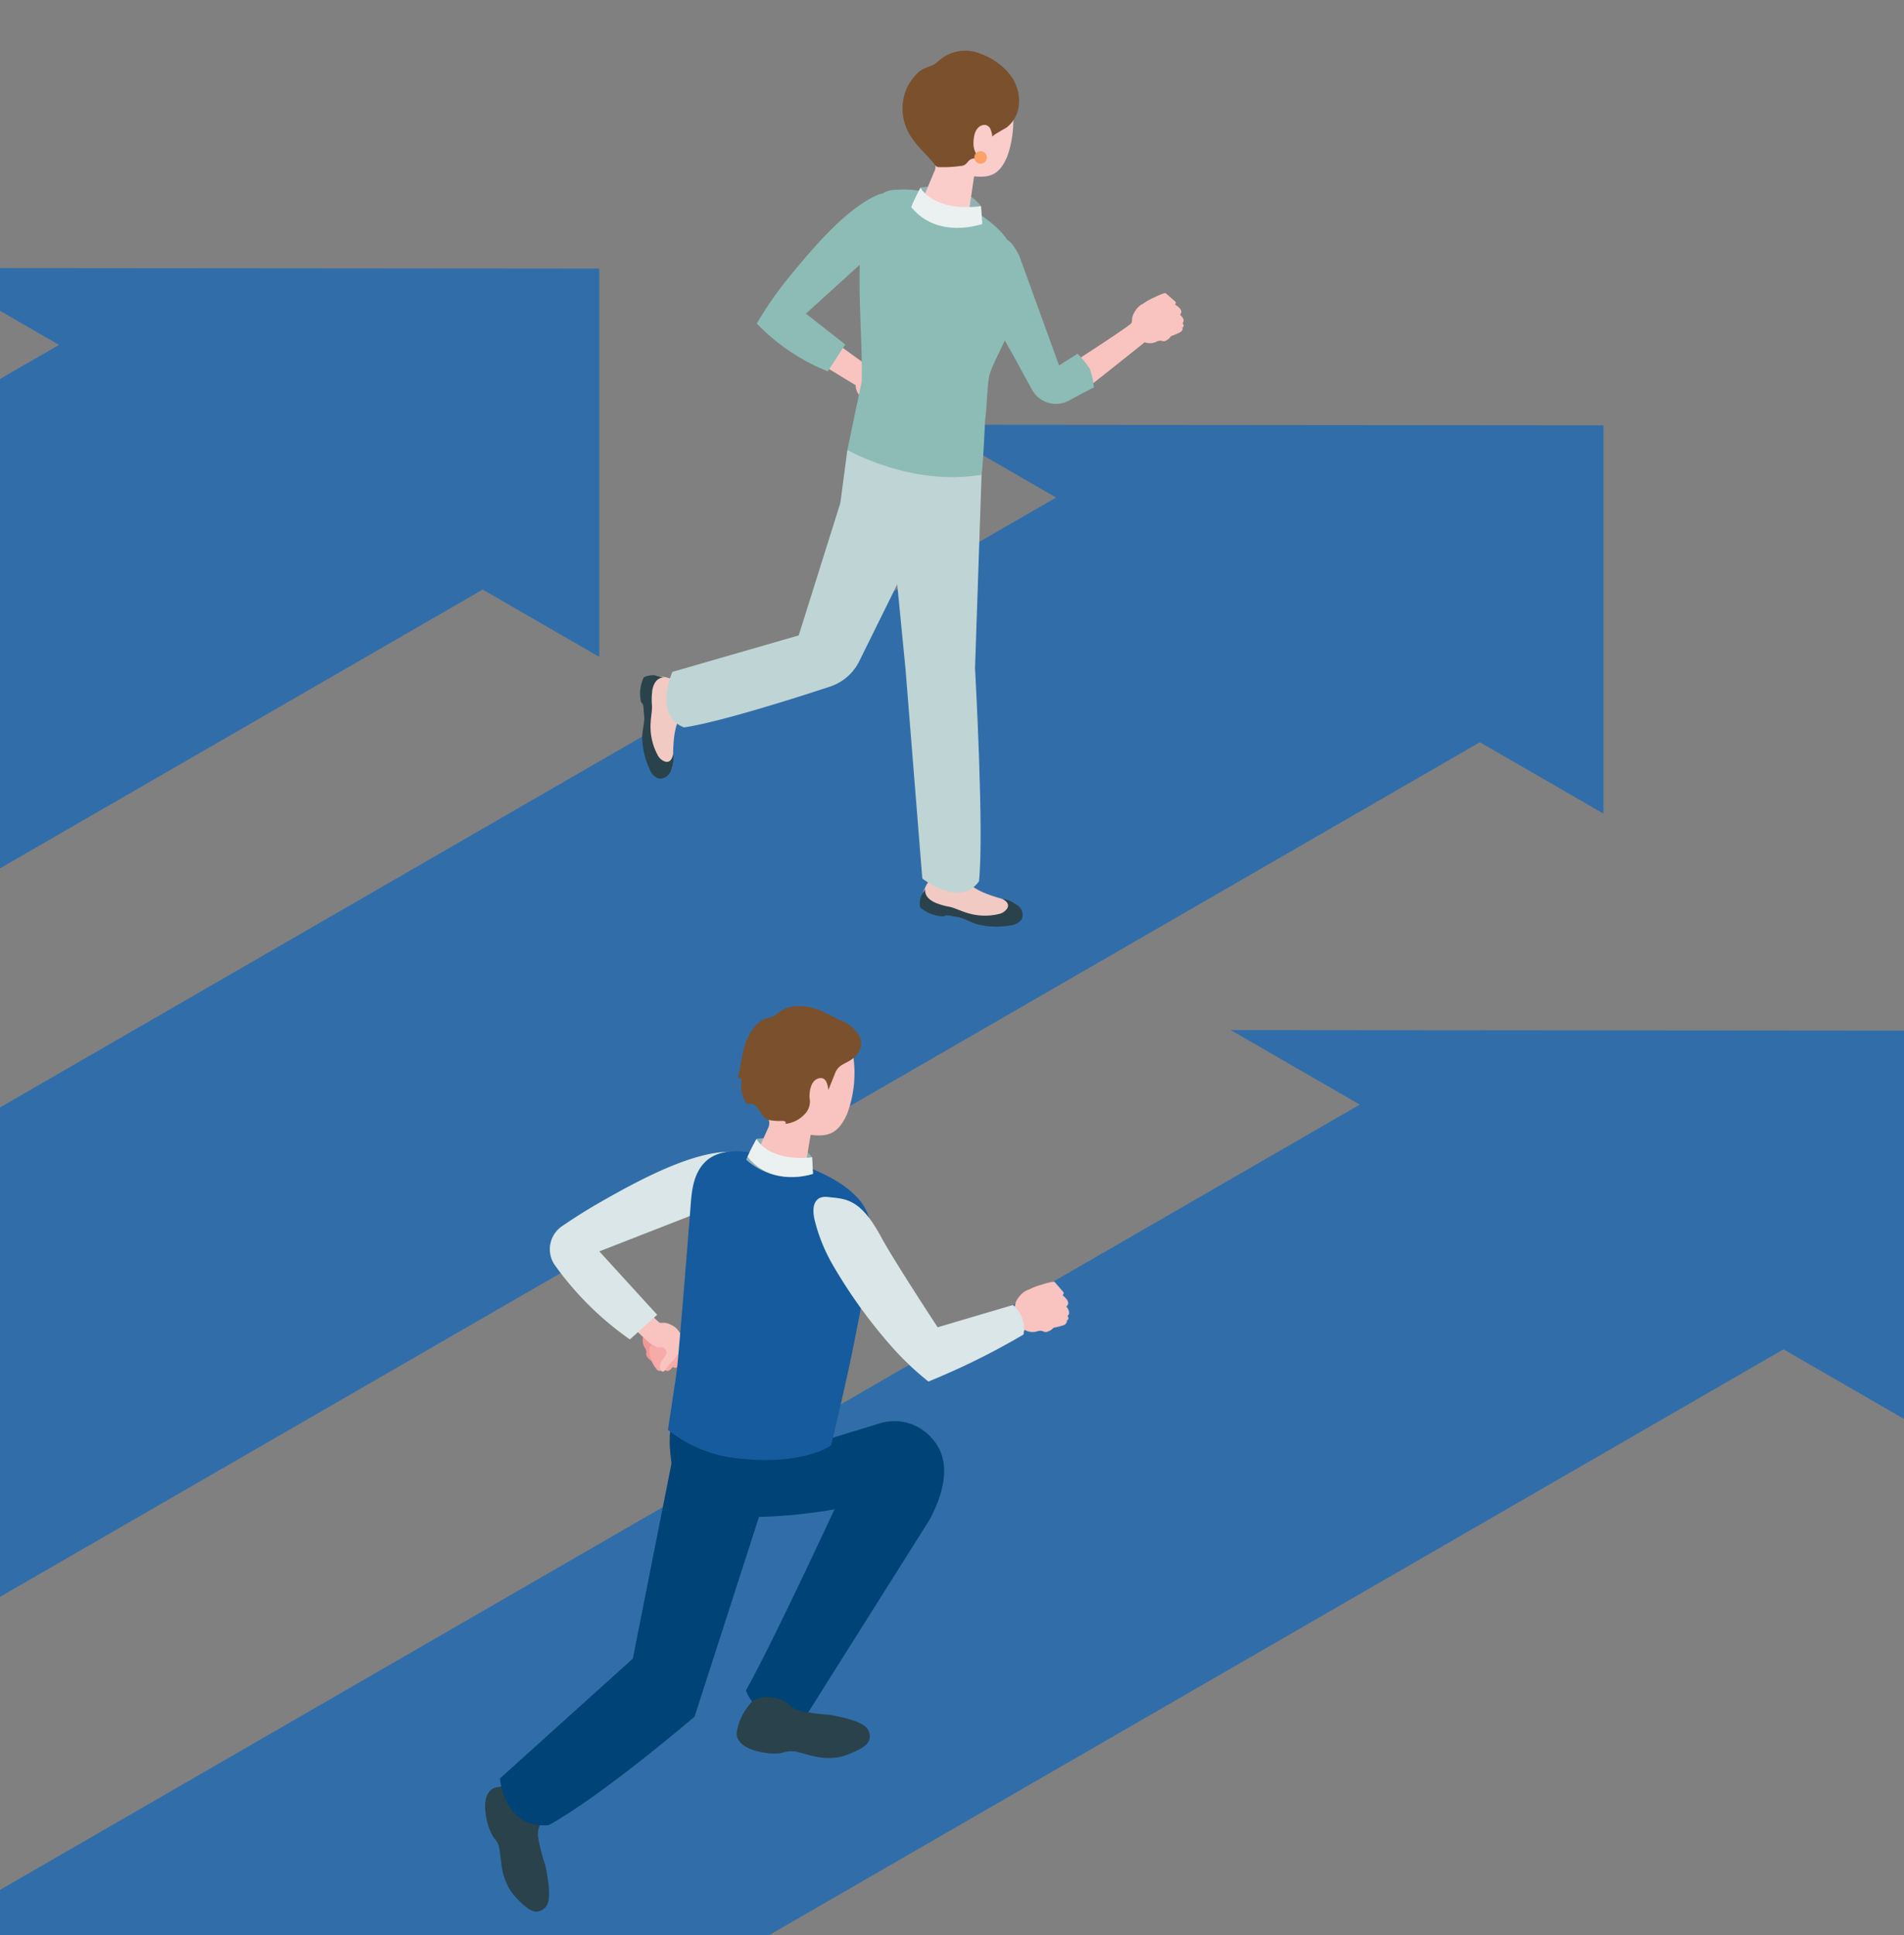 <svg xmlns="http://www.w3.org/2000/svg" xmlns:xlink="http://www.w3.org/1999/xlink" width="250" height="254" viewBox="0 0 250 254"><rect x="0" y="0" width="250" height="254" fill="#808080" stroke="none"/><defs><clipPath id="a"><rect width="250" height="254" transform="translate(970 784)" fill="none" stroke="red" stroke-width="5"/></clipPath><clipPath id="b"><rect width="529.533" height="395.301" fill="none"/></clipPath></defs><g transform="translate(-970 -784)" clip-path="url(#a)"><g transform="translate(690.467 790.664)"><path d="M810.4,85.646l88.417,51.047V85.72Z" transform="translate(-540.604 -57.13)" fill="#316ea9"/><path d="M1206.453,147.447l88.417,51.047V147.522Z" transform="translate(-804.8 -98.356)" fill="#316ea9"/><path d="M1413.407,437.152V386.179l-88.417-.074Z" transform="translate(-883.875 -257.56)" fill="#316ea9"/><path d="M206.131,639.164l55.637,32.122L652.25,445.84l-55.637-32.122Z" transform="translate(-137.506 -275.981)" fill="#316ea9"/><path d="M713.041,207.152,657.4,175.03l-299.8,173.087,55.637,32.122Z" transform="translate(-238.553 -116.756)" fill="#316ea9"/><g transform="translate(0 0.004)"><g transform="translate(0 0)" clip-path="url(#b)"><path d="M344.322,145.587,288.71,113.479,0,280.166l55.637,32.122L343.3,146.2c.349-.2.687-.407,1.02-.617" transform="translate(0 -75.701)" fill="#316ea9"/><path d="M696.721,185.863l8.62-2.639a6.479,6.479,0,0,1,6.127,1.288c2.511,2.165,3.4,5.611.428,11.3l-16.278,25.839s-6.072,1.421-7.881-3.359c3.488-6.2,11.628-23.771,11.628-23.771s-19.351,3.632-20.825-3-.491-8.108-.491-8.108Z" transform="translate(-452.098 -122.037)" fill="#2a424b"/><path d="M711.967,75.121s4.866-1.166,7.519,2.05c.1.92.228,2.182.228,2.182a9.069,9.069,0,0,1-8.973-1.4c.3-.759,1.226-2.827,1.226-2.827" transform="translate(-474.122 -49.976)" fill="#91b1b3"/><path d="M667.589,149.168c-.1-.216-.011-.366-.02-.573a1.405,1.405,0,0,0-.255-.581,1.806,1.806,0,0,1-.15-1.394c.137-.4.415-.756.593-1.142a.607.607,0,0,1,.2-.267.627.627,0,0,1,.314-.077,1.464,1.464,0,0,1,1.366.5,1.655,1.655,0,0,1,.184.6l.244,1.437a2.43,2.43,0,0,1,.049.733,2.027,2.027,0,0,1-.682,1.127,1.556,1.556,0,0,1-.55.378c-.453.155-1.1-.339-1.287-.742" transform="translate(-444.998 -96.815)" fill="#f49895"/><path d="M680.352,150.358l-.477.71c-.225.335-.944-.409-1.143-.562-.235-.181-.747-.26-.7-.659a5.507,5.507,0,0,1,.731-2.763c.028-.038.063-.08.11-.081a.156.156,0,0,1,.1.044,5.8,5.8,0,0,1,1.065,1.394,7.859,7.859,0,0,1,.648,1.121.245.245,0,0,1-.012.313l-.325.484" transform="translate(-452.302 -98.064)" fill="#f6aba8"/><path d="M675.95,155.141a.671.671,0,0,1-.567-.258,4.369,4.369,0,0,1-1.5-2.478.888.888,0,0,1-.007-.393.328.328,0,0,1,.273-.252c.161-.009.285.137.372.272.208.325.371.677.577,1,.264.416.329.494.633.134.12-.141.35-.084.511.007a2.1,2.1,0,0,1,.655.591.145.145,0,0,1,.037.089.152.152,0,0,1-.026.065c-.24.4-.516,1.151-.956,1.221" transform="translate(-449.515 -101.237)" fill="#f6aba8"/><path d="M673.444,155.971a.67.67,0,0,1-.528-.33,4.37,4.37,0,0,1-1.162-2.654.887.887,0,0,1,.045-.391.329.329,0,0,1,.3-.214c.161.012.264.172.333.319.164.35.278.72.44,1.07.206.447.261.533.61.216.138-.124.358-.037.505.075a2.108,2.108,0,0,1,.571.672.142.142,0,0,1,.025.093.146.146,0,0,1-.034.061c-.291.364-.663,1.073-1.109,1.084" transform="translate(-448.112 -101.652)" fill="#f6aba8"/><path d="M671.055,156.442a.609.609,0,0,1-.452-.339,3.961,3.961,0,0,1-.849-2.488.8.8,0,0,1,.07-.35.3.3,0,0,1,.291-.17c.144.023.225.176.276.313.122.329.2.672.317,1,.153.42.2.5.535.242.133-.1.326-.007.451.106a1.9,1.9,0,0,1,.465.65.132.132,0,0,1,.016.086.138.138,0,0,1-.036.052c-.29.307-.68.92-1.085.9" transform="translate(-446.777 -102.126)" fill="#f6aba8"/><path d="M666.859,140.917l.04.051a11.731,11.731,0,0,1,.734,1.18.511.511,0,0,1,.091.256.5.5,0,0,1-.043.169,12.325,12.325,0,0,1-.475,1.25c-.179.349-.459.615-.661.941a7.794,7.794,0,0,0-1.159,1.31c-.1.164-.212.359-.4.376-.226.021-.384-.23-.414-.455-.107-.771.571-1.205.846-1.85a.442.442,0,0,0,.044-.178.472.472,0,0,0-.061-.2c-.121-.248-.221-.5-.523-.5a2.066,2.066,0,0,1-.743-.026,3.939,3.939,0,0,1-1.262-.846c-.725-.634-2.94-2.82-2.94-2.82l2.617-1.587a15.513,15.513,0,0,0,1.96,2.041c.2.082.575,0,.8.039a2.782,2.782,0,0,1,.755.262,2.377,2.377,0,0,1,.792.58" transform="translate(-440.227 -92.055)" fill="#f9c3c0"/><path d="M644.553,98.13l-7.595-8.321,18.18-7.1c1.836-.594,2.158-2.334,1.274-4.031-.7-1.347-1.54-1.948-2.247-1.951-5.129-.019-12.213,3.83-17.3,6.745-1.418.812-3.255,1.961-4.83,3.047a3.655,3.655,0,0,0-.958,5.045,40.8,40.8,0,0,0,9.89,9.8Z" transform="translate(-420.565 -51.184)" fill="#dae6e7"/><path d="M610.45,327.366a7.312,7.312,0,0,0-4.228-.266s-1.872.388-1.123,4.014a7.467,7.467,0,0,0,.808,2.3c.336.548.714.8.849,1.481.2.994.228,2.014.431,3a8.173,8.173,0,0,0,1.029,2.652,4.65,4.65,0,0,0,.5.671c2.018,2.229,2.914,2.535,3.93,1.773.649-.487,1.03-1.562.218-5.584a26.935,26.935,0,0,1-.986-3.834,3.243,3.243,0,0,1,.2-1.524,3.938,3.938,0,0,0,.074-2.318,3.14,3.14,0,0,0-1.705-2.372" transform="translate(-403.532 -218.073)" fill="#2a424b"/><path d="M618.053,328.2c.845-.2,1.825.867,2.189,2.387s-.027,2.917-.873,3.119-1.825-.867-2.189-2.387.027-2.917.873-3.119" transform="translate(-411.618 -218.919)" fill="#2a424b"/><path d="M705.992,292.6a7.416,7.416,0,0,0-1.85,3.878s-.343,1.909,3.353,2.576a7.566,7.566,0,0,0,2.474.111,4.19,4.19,0,0,1,1.715-.239c1.01.19,1.982.548,2.989.73a8.3,8.3,0,0,0,2.886.035,4.744,4.744,0,0,0,.82-.215c2.862-1.056,3.489-1.783,3.156-3.028-.213-.8-1.08-1.561-5.173-2.318a27.376,27.376,0,0,1-3.981-.523,3.3,3.3,0,0,1-1.357-.768,4,4,0,0,0-2.154-.947,3.186,3.186,0,0,0-2.878.707" transform="translate(-469.713 -194.681)" fill="#2a424b"/><path d="M709.105,293.051c.13-.872,1.506-1.39,3.075-1.156s2.735,1.129,2.605,2-1.506,1.39-3.075,1.156-2.735-1.13-2.605-2" transform="translate(-473.023 -194.681)" fill="#2a424b"/><path d="M677.038,113.114a17.547,17.547,0,0,0,9.15,3.739c8.742.993,12.285-1.72,12.285-1.72s2.111-8.832,2.99-13.345c.673-3.455,2.765-13.252,1.964-16.5-1.2-4.865-10.071-7.977-16.2-8.669-6.868-.774-7.023,4.7-7.224,7.247-.9,11.425-1.43,17.517-1.652,20.009q-.119,1.338-.319,2.665Z" transform="translate(-451.638 -51.061)" fill="#dae6e7"/><path d="M725.373,32.056c-.413-1.462-1.941-3.554-6.538-3.769s-5.99,3.02-6.261,7.023a7.439,7.439,0,0,0,1.827,5.67,1.385,1.385,0,0,1,.262,1.447c-.521,1.351-1.449,3.771-1.449,3.771-.095.819,1.308,1.794,3.133,2.177s3.381.029,3.475-.79l.516-4.5c2.5.179,3.7-.487,4.685-3.035a15.5,15.5,0,0,0,.347-7.993" transform="translate(-475.33 -18.864)" fill="#f9c3c0"/><path d="M712.3,75.534s1.612,2.952,7.519,2.05l.228,2.182s-5.414,2.13-8.808-1.807c.322-.936,1.061-2.424,1.061-2.424" transform="translate(-474.451 -50.389)" fill="#ebf1f1"/><path d="M717.772,32.517c.251-.739.508-1.477.754-2.219.45-1.352,1.363-1.279,2.368-2.209a2.523,2.523,0,0,0,.88-2.22,2.454,2.454,0,0,0-.392-.905,4.976,4.976,0,0,0-2.542-1.793c-.974-.35-1.841-.843-2.816-1.173-1.979-.671-4.264-.663-5.8.947-.322.339-1.384.475-1.839.832a5.5,5.5,0,0,0-1.5,1.921c-.877,1.785-.852,3.966-1.231,5.893.174-.121.425.038.49.24a1.552,1.552,0,0,1-.013.63,4.024,4.024,0,0,0,.977,2.55.952.952,0,0,1,.969.074c.772.488,1,1.6,1.983,1.849a7.141,7.141,0,0,0,1.839.024.562.562,0,0,1,.352.071c.1.073.125.247.02.309a4.084,4.084,0,0,0,2.417-1.309,2.411,2.411,0,0,0,.629-2.355c-.081-1.124.157-2.359,1.12-2.63.917-.258,1.186.69,1.328,1.475" transform="translate(-470.732 -14.395)" fill="#2a424b"/><path d="M633.4,198.361l-5.16,26.044-17.444,15.725s.491,6.634,6.388,6.142c7.125-3.931,19.164-14.25,19.164-14.25l9.828-30.466Z" transform="translate(-407.449 -132.324)" fill="#2a424b"/><path d="M815.029,129.669a.456.456,0,0,0-.119-.354.568.568,0,0,0,.208-.3,1.232,1.232,0,0,0-.366-.93.612.612,0,0,0,.245-.4c.043-.377-.363-.767-.721-1.1.127-.146.184-.292.081-.412l-.631-.733-.431-.5a.276.276,0,0,0-.338-.107,8.9,8.9,0,0,0-1.418.37,7.9,7.9,0,0,0-1.712.658c-.068.024-.138.041-.205.068l-.068.028a2.684,2.684,0,0,0-.871.69,3.153,3.153,0,0,0-.513.745c-.116.236-.135.676-.284.865a17.581,17.581,0,0,1-2.816,1.524l.944,3.333s2.071-1.195,3.309-1.951a2.078,2.078,0,0,0,1.483.206,1.594,1.594,0,0,1,.711-.1c.229.052.365.2.631.15a1.773,1.773,0,0,0,.926-.553,8.766,8.766,0,0,0,1.217-.306.689.689,0,0,0,.505-.392.525.525,0,0,0,.013-.241.359.359,0,0,0,.218-.258" transform="translate(-537.047 -83.268)" fill="#f9c3c0"/><path d="M762.012,109.423a94.931,94.931,0,0,1-12.482,6.171,37.081,37.081,0,0,1-4.863-4.619,66.486,66.486,0,0,1-7.819-10.891,22.644,22.644,0,0,1-2.273-5.729c-.5-2.23.333-3.152,1.75-2.986,2.307.27,4.212.108,6.979,5.234,1.713,3.172,7.436,11.868,7.436,11.868l9.888-2.922a4.089,4.089,0,0,1,1.384,3.874" transform="translate(-489.924 -60.94)" fill="#dae6e7"/><path d="M1098.826,247.6a5.5,5.5,0,0,0-3.039-.962s-1.437-.057-1.55,2.728a5.611,5.611,0,0,0,.172,1.83,3.1,3.1,0,0,1,.351,1.236c-.036.762-.2,1.512-.231,2.271a6.156,6.156,0,0,0,.27,2.124,3.5,3.5,0,0,0,.242.581c.318.593,1.028,1.962,1.827,1.956a.926.926,0,0,0,.779-.574,2.583,2.583,0,0,0,.175-1c.08-2.2-.023-4.6,1.343-6.467a2.963,2.963,0,0,0,.475-1.68,2.364,2.364,0,0,0-.814-2.043" transform="translate(-729.939 -164.53)" fill="#f1cac4"/><path d="M1093.706,248.167a9.223,9.223,0,0,0-.047,2.06c.021.693-.137,1.395-.167,2.095a7.853,7.853,0,0,0,.886,4.315,1.747,1.747,0,0,0,1.028.917c.679.15.887-.429,1.033-.929a3.832,3.832,0,0,1-.381,2.3,1.477,1.477,0,0,1-1.551.83,1.984,1.984,0,0,1-1.145-1.195,10.19,10.19,0,0,1-.982-4.1c-.023-.811.215-1.607.262-2.414a6.646,6.646,0,0,0-.083-1.17,2.727,2.727,0,0,0-.1-.873c-.041-.062-.1-.105-.151-.162a.717.717,0,0,1-.125-.326,4.906,4.906,0,0,1,.4-3.034,2.857,2.857,0,0,1,1.464-.261,6,6,0,0,0,1.173.26c-.949.076-1.353.818-1.519,1.688" transform="translate(-728.519 -164.24)" fill="#2a424b"/><path d="M1125.323,164.368l-5.466,17.377-16.593,4.793s-2.515,5.749,1.54,7.287c4.7-.708,14.454-3.807,19.149-5.351a6.6,6.6,0,0,0,3.859-3.35l12.822-25.959-14.389-1.754Z" transform="translate(-735.451 -105.007)" fill="#bfd4d5"/><path d="M1205.216,323.634a5.5,5.5,0,0,0-1.708,2.692s-.422,1.375,2.24,2.2a5.621,5.621,0,0,0,1.813.3,3.109,3.109,0,0,1,1.285-.023c.727.23,1.411.58,2.137.8a6.147,6.147,0,0,0,2.122.283,3.515,3.515,0,0,0,.624-.085c.654-.155,2.159-.492,2.358-1.265a.927.927,0,0,0-.356-.9,2.585,2.585,0,0,0-.922-.425c-2.109-.641-4.453-1.155-5.907-2.953a2.966,2.966,0,0,0-1.5-.889,2.364,2.364,0,0,0-2.183.264" transform="translate(-802.82 -215.626)" fill="#f1cac4"/><path d="M1204.4,332.021a9.206,9.206,0,0,0,1.979.572c.675.157,1.314.489,1.982.7a7.853,7.853,0,0,0,4.4.248,1.746,1.746,0,0,0,1.15-.759c.319-.618-.188-.967-.634-1.236a3.829,3.829,0,0,1,2.127.958,1.476,1.476,0,0,1,.406,1.712,1.983,1.983,0,0,1-1.448.8,10.188,10.188,0,0,1-4.217-.1c-.79-.186-1.5-.619-2.267-.871a6.617,6.617,0,0,0-1.151-.219,2.727,2.727,0,0,0-.869-.13c-.07.024-.128.074-.2.1a.714.714,0,0,1-.347.037,4.906,4.906,0,0,1-2.83-1.166,2.859,2.859,0,0,1,.123-1.482c.145-.365.479-.667.552-1.067-.17.937.444,1.517,1.243,1.9" transform="translate(-802.123 -220.218)" fill="#2a424b"/><path d="M1189.445,167.735l2.444,24.954,2.2,27.456s4.914,3.9,7.438.376c.7-6.36-.516-27.988-.516-27.988l.859-25.4Z" transform="translate(-793.455 -111.494)" fill="#bfd4d5"/><path d="M1277.678,99.831a.431.431,0,0,0-.159-.314.535.535,0,0,0,.154-.306c.027-.278-.2-.56-.471-.819a.579.579,0,0,0,.174-.405c-.012-.358-.445-.667-.825-.929.1-.154.132-.3.019-.4l-.691-.6-.471-.408a.262.262,0,0,0-.33-.053,8.4,8.4,0,0,0-1.273.541,7.463,7.463,0,0,0-1.509.851c-.06.032-.124.058-.183.091l-.059.036a2.529,2.529,0,0,0-.719.764,2.968,2.968,0,0,0-.377.767c-.076.236-.033.65-.146.847-.228.4-7.5,5.076-7.5,5.076l1.239,3.813s6.954-5.495,8.007-6.372a1.963,1.963,0,0,0,1.414-.012,1.5,1.5,0,0,1,.65-.2c.221.017.367.132.61.054a1.676,1.676,0,0,0,.788-.645,8.252,8.252,0,0,0,1.095-.454c.267-.128.389-.277.418-.435a.505.505,0,0,0-.021-.227.339.339,0,0,0,.168-.271" transform="translate(-842.728 -63.754)" fill="#f9c3c0"/><path d="M1163.423,120.255a.431.431,0,0,0,.241-.257.535.535,0,0,0,.34.039c.271-.07.456-.384.608-.722a.581.581,0,0,0,.441.025c.332-.134.474-.646.59-1.094.178.04.326.022.379-.118l.326-.854.222-.583a.261.261,0,0,0-.063-.328,8.384,8.384,0,0,0-.945-1.011,7.457,7.457,0,0,0-1.316-1.127c-.05-.045-.1-.1-.148-.14l-.054-.043a2.54,2.54,0,0,0-.964-.414,2.98,2.98,0,0,0-.849-.091c-.248.009-.622.191-.846.153-.452-.078-7.338-5.311-7.338-5.311l-3.158,2.47s7.544,4.653,8.728,5.341a1.963,1.963,0,0,0,.5,1.325c.157.186.34.306.406.544.059.214,0,.391.158.592a1.675,1.675,0,0,0,.876.52,8.259,8.259,0,0,0,.8.873.651.651,0,0,0,.552.244.5.5,0,0,0,.206-.1.338.338,0,0,0,.312.066" transform="translate(-767.734 -72.299)" fill="#f9c3c0"/><path d="M1149.726,76.055l-5.167-4.045,12.377-11.233c1.288-1.037,1.8-2.437.576-3.524a4.111,4.111,0,0,0-3.18-.964c-4.109,1.552-8.6,6.795-11.783,10.681a47.349,47.349,0,0,0-4.441,6.337,26.649,26.649,0,0,0,9.325,6.279Z" transform="translate(-759.208 -37.507)" fill="#8cbcb5"/><path d="M1199.855,53.657s5.227-1.084,7.952,2.431c.072.984.171,2.334.171,2.334a9.675,9.675,0,0,1-9.522-1.789c.34-.8,1.4-2.975,1.4-2.975" transform="translate(-799.466 -35.689)" fill="#91b1b3"/><path d="M1191.91,85.175c.33-2.908.251-4.345.544-5.964.33-1.83,4.106-7.748,3.443-9.487-.948-2.481-.85-4.213-.438-7.176-1.4-4.106-9.706-8.292-15.027-7.828-7.148-.18-4.448,16.241-4.712,25.163l-1.883,9s8.483,4.85,17.619,3.237c.208-1.305.454-6.947.454-6.947" transform="translate(-783.042 -36.481)" fill="#8cbcb5"/><path d="M1214.844,12.371c-.337-1.347-1.673-3.3-5.867-3.626s-5.556,2.592-5.915,6.241a6.8,6.8,0,0,0,1.511,5.231,1.264,1.264,0,0,1,.2,1.329c-.513,1.22-1.428,3.4-1.428,3.4-.109.746,1.145,1.676,2.8,2.076s3.088.121,3.2-.625l.6-4.1c2.275.233,3.395-.341,4.365-2.642a14.161,14.161,0,0,0,.54-7.292" transform="translate(-802.511 -5.819)" fill="#facdcb"/><path d="M1200.232,53.973s1.623,3.2,7.952,2.431l.172,2.334s-5.842,2.1-9.334-2.214c.374-.987,1.211-2.551,1.211-2.551" transform="translate(-799.843 -36.006)" fill="#ebf1f1"/><path d="M1198.112,13.031c.574.623,1.171,1.231,1.692,1.9a.856.856,0,0,0,.35.311.822.822,0,0,0,.294.031,16.833,16.833,0,0,0,2.983-.179c.663-.142.674-.677,1.235-.9a2.6,2.6,0,0,1,.485-.073c.492-.095.208-.4.072-.663a2.653,2.653,0,0,1-.312-1.1c-.046-1.125.229-2.351,1.2-2.592a.856.856,0,0,1,1.033.547,2.883,2.883,0,0,1,.2.679,1.584,1.584,0,0,0,.041.291.043.043,0,0,0,.017.021c-.211-.108,1.731-1.125,1.92-1.28a4.346,4.346,0,0,0,1.45-2.308,5.558,5.558,0,0,0-1.031-4.519,8.518,8.518,0,0,0-3.825-2.771,5.262,5.262,0,0,0-5.762,1.062c-.542.536-1.74.691-2.4,1.27a6.4,6.4,0,0,0-1.89,2.924,6.734,6.734,0,0,0,.58,5.18,11.659,11.659,0,0,0,1.67,2.172" transform="translate(-797.552 -0.004)" fill="#7b502c"/><path d="M1238.628,89.38l-2.431,1.537L1230.963,76.5c-1.752-3.41-2.278-1.872-3.69-1.137-1.12.583-1.62,1.279-1.623,1.867-.018,4.265,1.94,7.83,4.361,12.062.644,1.125,1.676,3.108,2.656,4.846a3.58,3.58,0,0,0,4.85,1.378c1.819-1.007,3.256-1.709,3.256-1.709a10.011,10.011,0,0,0-.544-2.459,13.209,13.209,0,0,0-1.6-1.968" transform="translate(-817.606 -49.614)" fill="#8cbcb5"/><path d="M1225.548,40.538a.82.82,0,1,1-.681-.94.82.82,0,0,1,.681.94" transform="translate(-816.451 -26.41)" fill="#fca167"/><path d="M1122.753,543.225l8.62-2.639a6.479,6.479,0,0,1,6.127,1.288c2.511,2.165,3.4,5.611.428,11.3l-16.278,25.839s-6.072,1.421-7.881-3.359c3.488-6.2,11.627-23.771,11.627-23.771s-19.351,3.632-20.825-3-.491-8.108-.491-8.108Z" transform="translate(-736.295 -360.426)" fill="#004376"/><path d="M1093.621,506.529c-.1-.216-.011-.366-.02-.573a1.408,1.408,0,0,0-.255-.581,1.806,1.806,0,0,1-.15-1.394c.137-.4.416-.756.593-1.142a.6.6,0,0,1,.2-.267.627.627,0,0,1,.314-.077,1.463,1.463,0,0,1,1.365.5,1.654,1.654,0,0,1,.184.6l.244,1.437a2.428,2.428,0,0,1,.049.733,2.032,2.032,0,0,1-.682,1.127,1.557,1.557,0,0,1-.55.378c-.453.155-1.1-.339-1.287-.742" transform="translate(-729.196 -335.204)" fill="#f49895"/><path d="M1106.384,507.719l-.477.71c-.225.335-.943-.409-1.143-.562-.235-.181-.747-.26-.7-.659a5.511,5.511,0,0,1,.731-2.763c.028-.038.063-.079.11-.081a.156.156,0,0,1,.1.044,5.8,5.8,0,0,1,1.065,1.394,7.859,7.859,0,0,1,.648,1.121.245.245,0,0,1-.012.313l-.325.484" transform="translate(-736.5 -336.452)" fill="#f6aba8"/><path d="M1101.982,512.5a.67.67,0,0,1-.567-.258,4.369,4.369,0,0,1-1.5-2.479.886.886,0,0,1-.007-.393.328.328,0,0,1,.273-.252c.161-.009.285.136.372.272.208.325.371.676.577,1,.264.416.329.494.634.134.12-.141.35-.084.511.008a2.1,2.1,0,0,1,.655.59.146.146,0,0,1,.037.089.153.153,0,0,1-.026.065c-.24.4-.516,1.151-.957,1.221" transform="translate(-733.713 -339.626)" fill="#f6aba8"/><path d="M1099.476,513.332a.671.671,0,0,1-.528-.331,4.369,4.369,0,0,1-1.162-2.654.888.888,0,0,1,.045-.391.329.329,0,0,1,.3-.214c.161.012.264.173.333.319.164.35.278.72.44,1.07.206.447.261.533.61.216.137-.124.358-.037.505.075a2.11,2.11,0,0,1,.571.671.142.142,0,0,1,.025.093.148.148,0,0,1-.034.061c-.291.364-.663,1.073-1.109,1.084" transform="translate(-732.309 -340.04)" fill="#f6aba8"/><path d="M1097.087,513.8a.609.609,0,0,1-.452-.339,3.961,3.961,0,0,1-.849-2.488.8.8,0,0,1,.07-.35.3.3,0,0,1,.291-.17c.145.023.225.176.276.313.122.329.2.672.317,1,.153.42.2.5.535.242.133-.1.326-.007.451.106a1.9,1.9,0,0,1,.465.65.133.133,0,0,1,.016.086.14.14,0,0,1-.036.052c-.29.307-.681.92-1.085.9" transform="translate(-730.975 -340.515)" fill="#f6aba8"/><path d="M1092.89,498.278l.04.051a11.7,11.7,0,0,1,.735,1.18.385.385,0,0,1,.048.425,12.412,12.412,0,0,1-.476,1.25c-.179.349-.459.616-.661.941a7.781,7.781,0,0,0-1.159,1.31c-.1.164-.212.359-.4.376-.226.021-.384-.23-.415-.455-.106-.772.572-1.206.847-1.85a.44.44,0,0,0,.044-.178.47.47,0,0,0-.061-.2c-.121-.248-.221-.5-.523-.5a2.072,2.072,0,0,1-.743-.026,3.944,3.944,0,0,1-1.262-.846c-.724-.634-2.94-2.82-2.94-2.82l2.618-1.587a15.52,15.52,0,0,0,1.959,2.041c.2.082.575-.005.8.039a2.786,2.786,0,0,1,.755.262,2.373,2.373,0,0,1,.792.58" transform="translate(-724.424 -330.443)" fill="#f9c3c0"/><path d="M1070.585,455.492l-7.595-8.321,18.18-7.1c1.836-.594,2.158-2.334,1.274-4.031-.7-1.347-1.54-1.948-2.246-1.951-5.129-.019-12.213,3.831-17.3,6.745-1.418.812-3.255,1.961-4.83,3.047a3.655,3.655,0,0,0-.957,5.045,40.8,40.8,0,0,0,9.89,9.8Z" transform="translate(-704.762 -289.573)" fill="#dae6e7"/><path d="M1036.482,684.727a7.312,7.312,0,0,0-4.228-.266s-1.871.388-1.123,4.014a7.467,7.467,0,0,0,.808,2.3c.336.548.715.8.849,1.481.2.994.228,2.014.431,3a8.175,8.175,0,0,0,1.03,2.652,4.623,4.623,0,0,0,.5.672c2.019,2.229,2.915,2.535,3.93,1.773.649-.487,1.03-1.562.218-5.584a26.932,26.932,0,0,1-.986-3.834,3.244,3.244,0,0,1,.2-1.523,3.936,3.936,0,0,0,.074-2.318,3.14,3.14,0,0,0-1.705-2.372" transform="translate(-687.729 -456.462)" fill="#2a424b"/><path d="M1044.086,685.558c.845-.2,1.825.867,2.189,2.387s-.027,2.917-.873,3.119-1.825-.867-2.189-2.387.027-2.917.873-3.119" transform="translate(-695.816 -457.307)" fill="#2a424b"/><path d="M1132.023,649.963a7.417,7.417,0,0,0-1.85,3.878s-.343,1.909,3.353,2.576a7.566,7.566,0,0,0,2.474.111,4.188,4.188,0,0,1,1.715-.239c1.01.19,1.981.548,2.989.73a8.3,8.3,0,0,0,2.886.035,4.714,4.714,0,0,0,.82-.215c2.862-1.056,3.489-1.783,3.156-3.028-.213-.8-1.08-1.56-5.173-2.318a27.316,27.316,0,0,1-3.982-.523,3.287,3.287,0,0,1-1.357-.768,4,4,0,0,0-2.154-.947,3.186,3.186,0,0,0-2.878.707" transform="translate(-753.91 -433.07)" fill="#2a424b"/><path d="M1135.137,650.413c.13-.872,1.506-1.39,3.075-1.156s2.735,1.129,2.605,2-1.506,1.39-3.075,1.156-2.735-1.13-2.605-2" transform="translate(-757.221 -433.07)" fill="#2a424b"/><path d="M1103.07,470.475a17.547,17.547,0,0,0,9.15,3.739c8.742.993,12.285-1.72,12.285-1.72s2.111-8.832,2.99-13.345c.673-3.455,2.765-13.252,1.964-16.5-1.2-4.865-10.071-7.977-16.2-8.669-6.867-.774-7.023,4.7-7.224,7.247-.9,11.426-1.431,17.518-1.652,20.009q-.119,1.338-.319,2.665Z" transform="translate(-735.836 -289.45)" fill="#165b9e"/><path d="M1059.431,555.723l-5.16,26.044-17.444,15.725s.491,6.634,6.388,6.142c7.125-3.931,19.164-14.25,19.164-14.25l9.828-30.466Z" transform="translate(-691.646 -370.713)" fill="#004376"/><path d="M1241.061,490.193a.456.456,0,0,0-.119-.354.569.569,0,0,0,.208-.3,1.233,1.233,0,0,0-.366-.93.612.612,0,0,0,.245-.4c.043-.377-.362-.767-.721-1.1.126-.146.184-.292.081-.413l-.631-.733-.431-.5a.371.371,0,0,0-.114-.1.367.367,0,0,0-.224-.006,8.9,8.9,0,0,0-1.417.37,7.88,7.88,0,0,0-1.712.658c-.068.024-.139.041-.205.067l-.068.028a2.687,2.687,0,0,0-.871.69,3.153,3.153,0,0,0-.513.745c-.116.236-.135.676-.284.865a17.582,17.582,0,0,1-2.816,1.524l.944,3.333s2.071-1.195,3.309-1.951a2.077,2.077,0,0,0,1.483.206,1.6,1.6,0,0,1,.711-.1c.229.053.365.2.631.15a1.775,1.775,0,0,0,.926-.553,8.772,8.772,0,0,0,1.217-.306.689.689,0,0,0,.505-.391.521.521,0,0,0,.013-.241.359.359,0,0,0,.219-.258" transform="translate(-821.244 -323.766)" fill="#f9c3c0"/><path d="M1188.043,469.947a94.934,94.934,0,0,1-12.482,6.171,37.1,37.1,0,0,1-4.862-4.619,66.487,66.487,0,0,1-7.819-10.891,22.646,22.646,0,0,1-2.273-5.729c-.5-2.23.333-3.152,1.75-2.986,2.307.27,4.212.108,6.979,5.234,1.713,3.172,7.436,11.868,7.436,11.868l9.888-2.922a4.089,4.089,0,0,1,1.384,3.874" transform="translate(-774.121 -301.438)" fill="#dae6e7"/><path d="M1135.277,428.819s4.86-.89,7.305,2.421c.046.913.108,2.164.108,2.164a8.954,8.954,0,0,1-8.772-1.862c.332-.733,1.359-2.723,1.359-2.723" transform="translate(-756.414 -285.985)" fill="#91b1b3"/><path d="M1150.268,387.349c-.33-1.464-1.724-3.608-6.246-4.065s-6.067,2.659-6.547,6.591a7.346,7.346,0,0,0,1.5,5.688,1.366,1.366,0,0,1,.181,1.44c-.585,1.3-1.629,3.641-1.629,3.641-.137.8,1.194,1.839,2.973,2.313s3.332.208,3.469-.595l.749-4.409c2.451.309,3.676-.283,4.781-2.743a15.3,15.3,0,0,0,.768-7.863" transform="translate(-758.742 -255.653)" fill="#f9c3c0"/><path d="M1135.644,429.037s1.432,3,7.305,2.421l.108,2.164s-5.451,1.813-8.589-2.251c.367-.906,1.176-2.334,1.176-2.334" transform="translate(-756.781 -286.203)" fill="#ebf1f1"/><path d="M1142.523,387.631c.287-.716.579-1.43.862-2.148.516-1.309,1.412-1.189,2.453-2.052a2.491,2.491,0,0,0,.986-2.143,2.408,2.408,0,0,0-.338-.913,4.91,4.91,0,0,0-2.411-1.9c-.942-.4-1.771-.929-2.715-1.307-1.915-.767-4.17-.881-5.765.625-.335.317-1.39.395-1.857.722a5.43,5.43,0,0,0-1.582,1.814c-.959,1.713-1.052,3.865-1.527,5.746.177-.111.418.06.47.263a1.526,1.526,0,0,1-.046.62,3.975,3.975,0,0,0,.828,2.566.941.941,0,0,1,.951.125c.735.522.9,1.627,1.857,1.929a7.063,7.063,0,0,0,1.812.121.555.555,0,0,1,.343.089c.093.077.11.25,0,.305a4.031,4.031,0,0,0,2.453-1.162,2.38,2.38,0,0,0,.746-2.288c-.02-1.113.281-2.317,1.245-2.534.918-.205,1.132.743,1.231,1.525" transform="translate(-754.22 -251.233)" fill="#7b502c"/></g></g></g></g></svg>